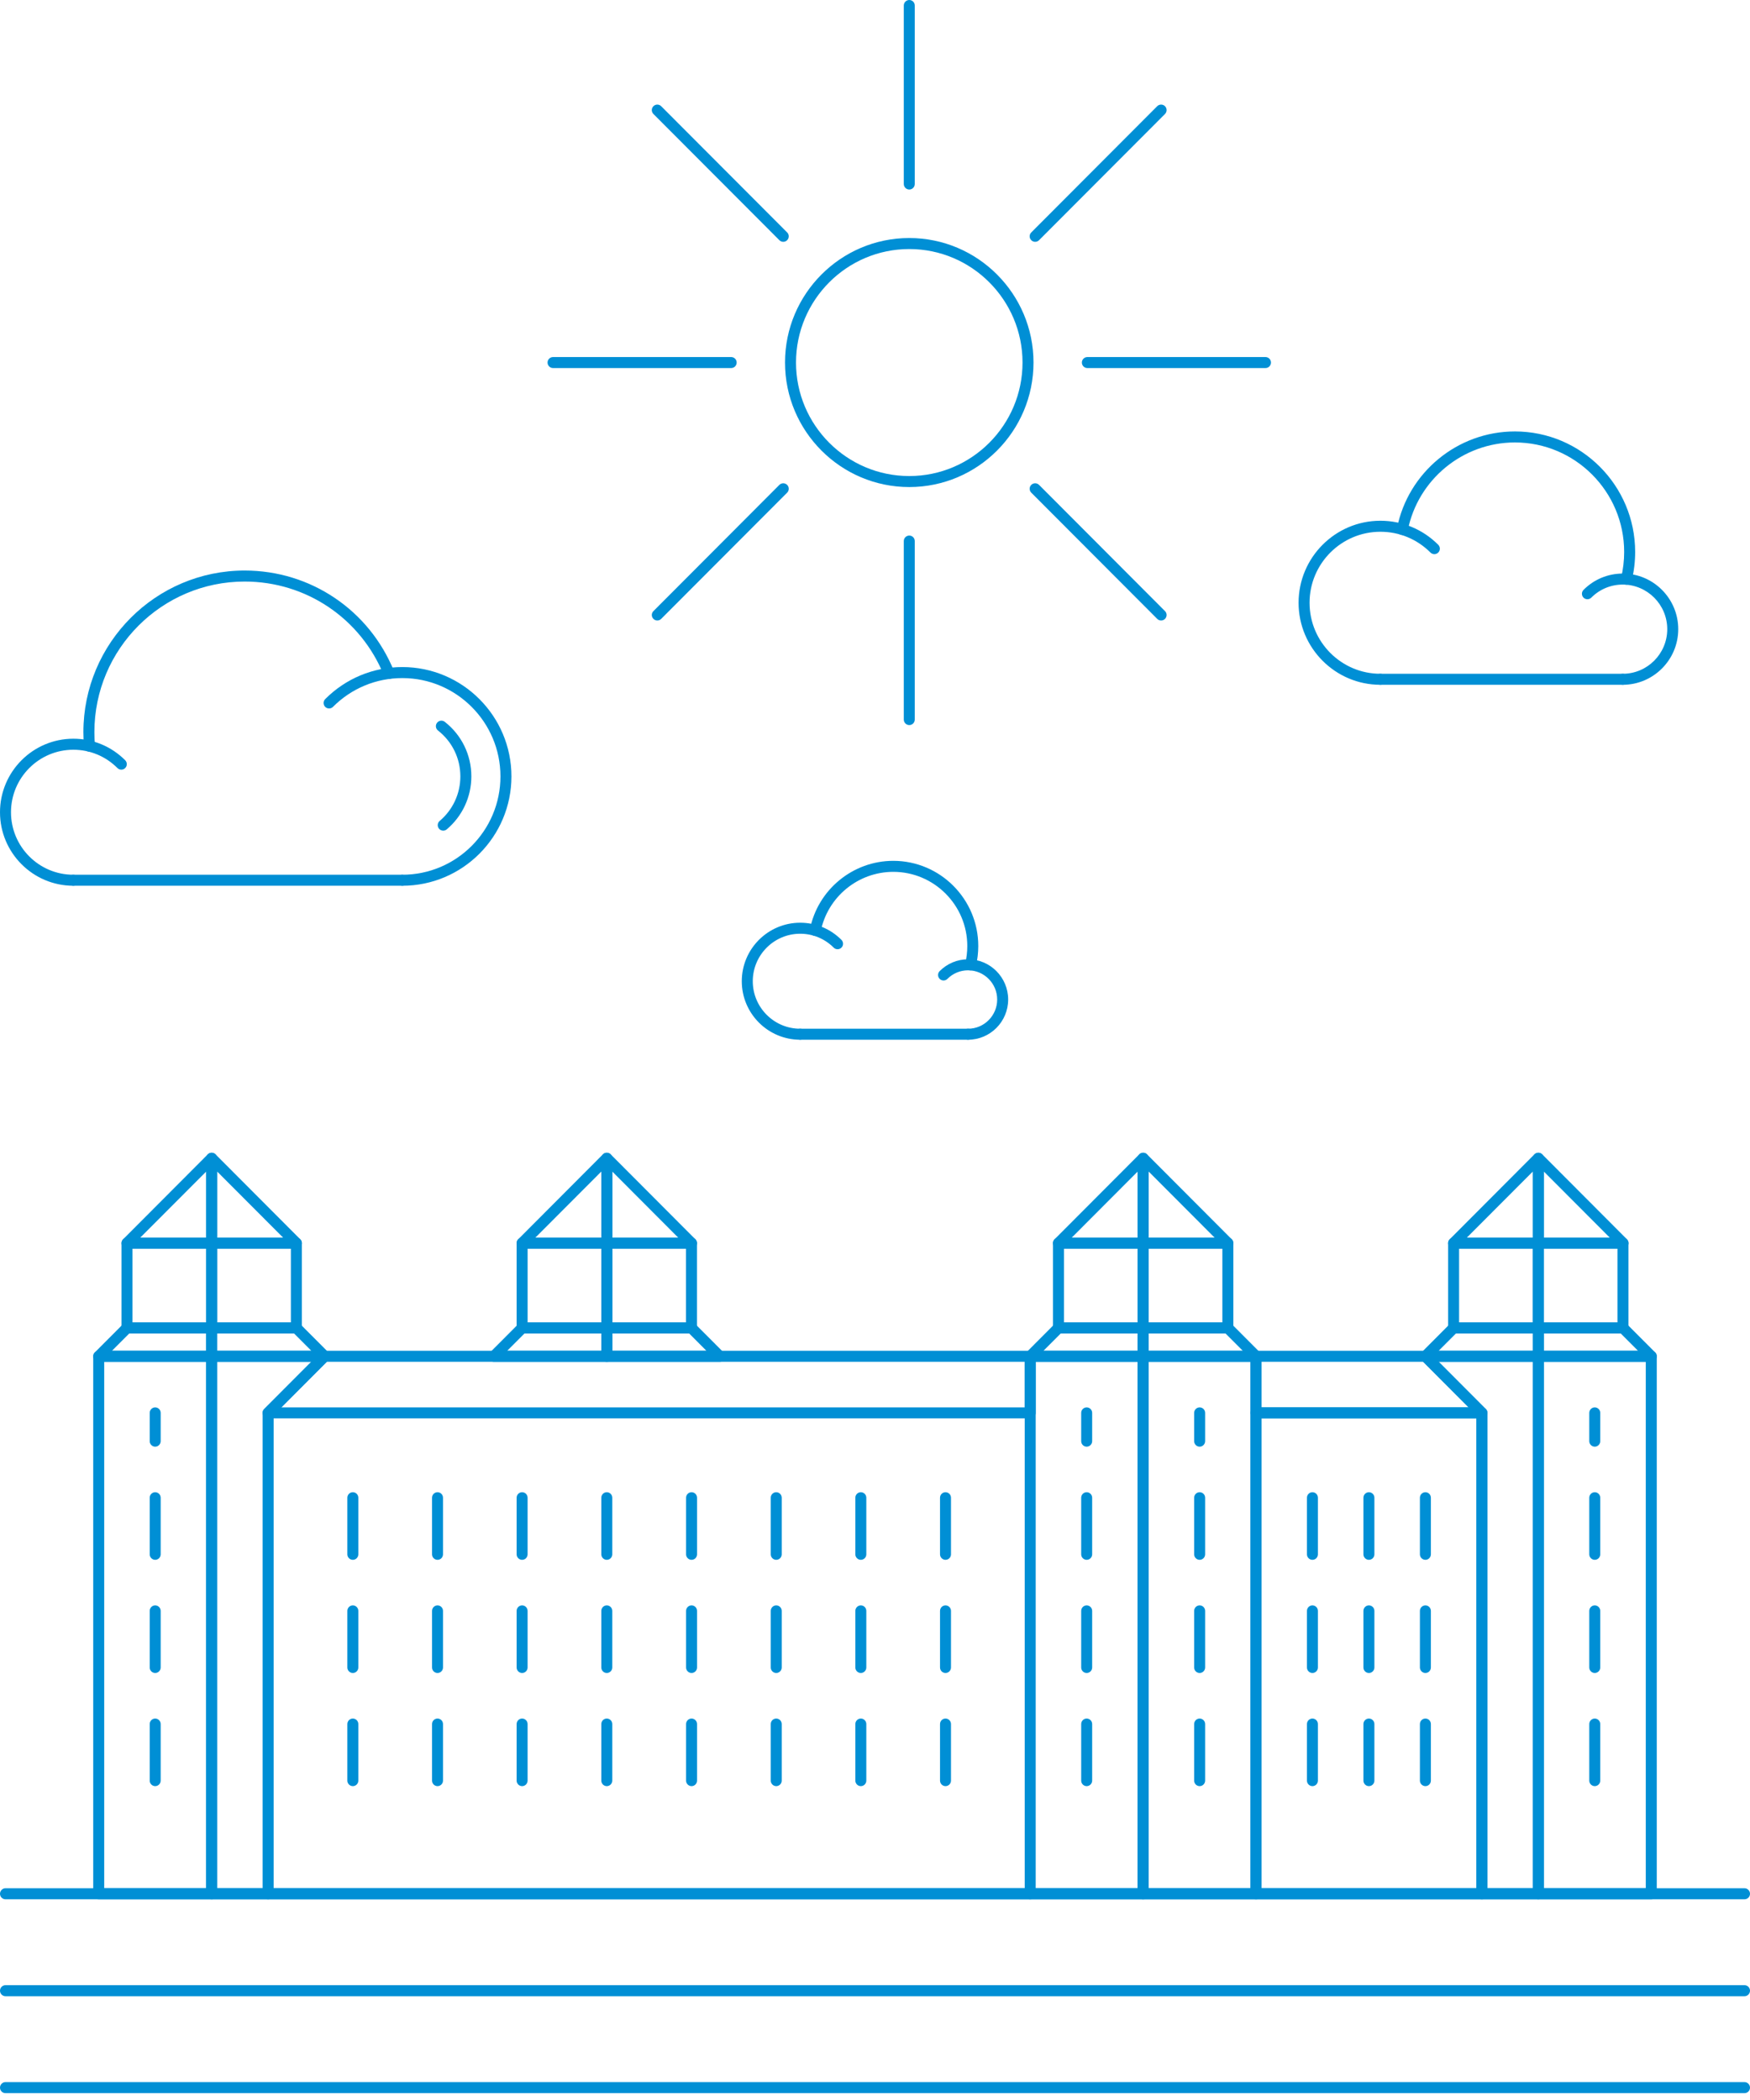 <svg width="160" height="192" viewBox="0 0 160 192" fill="none" xmlns="http://www.w3.org/2000/svg">
<path d="M159.498 191.373H0.502C0.224 191.373 0 191.147 0 190.87C0 190.592 0.224 190.366 0.502 190.366H159.498C159.775 190.366 160 190.592 160 190.87C160 191.147 159.775 191.373 159.498 191.373Z" fill="#008FD5"/>
<path d="M159.498 182.51H0.502C0.224 182.51 0 182.284 0 182.008C0 181.729 0.224 181.503 0.502 181.503H159.498C159.775 181.503 160 181.729 160 182.008C160 182.284 159.775 182.51 159.498 182.51Z" fill="#008FD5"/>
<path d="M159.498 173.649H0.502C0.224 173.649 0 173.423 0 173.147C0 172.868 0.224 172.642 0.502 172.642H159.498C159.775 172.642 160 172.868 160 173.147C160 173.423 159.775 173.649 159.498 173.649Z" fill="#008FD5"/>
<path d="M9.528 172.643H18.846V124.507H9.528V172.643ZM19.348 173.65H9.025C8.749 173.65 8.523 173.424 8.523 173.146V124.003C8.523 123.726 8.749 123.499 9.025 123.499H19.348C19.626 123.499 19.851 123.726 19.851 124.003V173.146C19.851 173.424 19.626 173.65 19.348 173.65Z" fill="#008FD5"/>
<path d="M19.856 172.642H24.013V129.177C24.013 129.044 24.067 128.915 24.16 128.821L28.465 124.507H19.856V172.642ZM24.515 173.649H19.355C19.075 173.649 18.852 173.423 18.852 173.145V124.003C18.852 123.726 19.075 123.5 19.355 123.5H29.677C29.88 123.5 30.063 123.624 30.141 123.81C30.217 123.999 30.175 124.216 30.032 124.359L25.018 129.385V173.145C25.018 173.423 24.792 173.649 24.515 173.649Z" fill="#008FD5"/>
<path d="M25.721 128.673H93.686V124.506H29.88L25.721 128.673ZM94.188 129.68H24.51C24.307 129.68 24.123 129.557 24.045 129.369C23.969 129.18 24.011 128.965 24.156 128.821L29.316 123.647C29.411 123.553 29.538 123.499 29.672 123.499H94.188C94.466 123.499 94.691 123.726 94.691 124.003V129.176C94.691 129.454 94.466 129.68 94.188 129.68Z" fill="#008FD5"/>
<path d="M115.34 128.673H134.271L130.115 124.506H115.34V128.673ZM135.483 129.68H114.839C114.56 129.68 114.336 129.454 114.336 129.176V124.003C114.336 123.726 114.56 123.499 114.839 123.499H130.322C130.455 123.499 130.584 123.553 130.678 123.647L135.839 128.821C135.982 128.965 136.026 129.18 135.947 129.369C135.869 129.557 135.686 129.68 135.483 129.68Z" fill="#008FD5"/>
<path d="M14.189 132.267C13.911 132.267 13.688 132.041 13.688 131.764V129.177C13.688 128.9 13.911 128.674 14.189 128.674C14.465 128.674 14.691 128.9 14.691 129.177V131.764C14.691 132.041 14.465 132.267 14.189 132.267Z" fill="#008FD5"/>
<path d="M14.189 142.612C13.911 142.612 13.688 142.387 13.688 142.11V136.935C13.688 136.658 13.911 136.431 14.189 136.431C14.465 136.431 14.691 136.658 14.691 136.935V142.11C14.691 142.387 14.465 142.612 14.189 142.612Z" fill="#008FD5"/>
<path d="M14.189 152.958C13.911 152.958 13.688 152.733 13.688 152.456V147.281C13.688 147.005 13.911 146.777 14.189 146.777C14.465 146.777 14.691 147.005 14.691 147.281V152.456C14.691 152.733 14.465 152.958 14.189 152.958Z" fill="#008FD5"/>
<path d="M14.189 163.303C13.911 163.303 13.688 163.077 13.688 162.801V157.628C13.688 157.351 13.911 157.124 14.189 157.124C14.465 157.124 14.691 157.351 14.691 157.628V162.801C14.691 163.077 14.465 163.303 14.189 163.303Z" fill="#008FD5"/>
<path d="M99.353 132.267C99.075 132.267 98.852 132.041 98.852 131.764V129.177C98.852 128.9 99.075 128.674 99.353 128.674C99.629 128.674 99.855 128.9 99.855 129.177V131.764C99.855 132.041 99.629 132.267 99.353 132.267Z" fill="#008FD5"/>
<path d="M99.353 142.612C99.075 142.612 98.852 142.387 98.852 142.11V136.935C98.852 136.658 99.075 136.431 99.353 136.431C99.629 136.431 99.855 136.658 99.855 136.935V142.11C99.855 142.387 99.629 142.612 99.353 142.612Z" fill="#008FD5"/>
<path d="M99.353 152.958C99.075 152.958 98.852 152.733 98.852 152.456V147.281C98.852 147.005 99.075 146.777 99.353 146.777C99.629 146.777 99.855 147.005 99.855 147.281V152.456C99.855 152.733 99.629 152.958 99.353 152.958Z" fill="#008FD5"/>
<path d="M99.353 163.303C99.075 163.303 98.852 163.077 98.852 162.801V157.628C98.852 157.351 99.075 157.124 99.353 157.124C99.629 157.124 99.855 157.351 99.855 157.628V162.801C99.855 163.077 99.629 163.303 99.353 163.303Z" fill="#008FD5"/>
<path d="M109.681 132.267C109.404 132.267 109.18 132.041 109.18 131.764V129.177C109.18 128.9 109.404 128.674 109.681 128.674C109.958 128.674 110.183 128.9 110.183 129.177V131.764C110.183 132.041 109.958 132.267 109.681 132.267Z" fill="#008FD5"/>
<path d="M109.681 142.612C109.404 142.612 109.18 142.387 109.18 142.11V136.935C109.18 136.658 109.404 136.431 109.681 136.431C109.958 136.431 110.183 136.658 110.183 136.935V142.11C110.183 142.387 109.958 142.612 109.681 142.612Z" fill="#008FD5"/>
<path d="M109.681 152.958C109.404 152.958 109.18 152.733 109.18 152.456V147.281C109.18 147.005 109.404 146.777 109.681 146.777C109.958 146.777 110.183 147.005 110.183 147.281V152.456C110.183 152.733 109.958 152.958 109.681 152.958Z" fill="#008FD5"/>
<path d="M109.681 163.303C109.404 163.303 109.18 163.077 109.18 162.801V157.628C109.18 157.351 109.404 157.124 109.681 157.124C109.958 157.124 110.183 157.351 110.183 157.628V162.801C110.183 163.077 109.958 163.303 109.681 163.303Z" fill="#008FD5"/>
<path d="M32.259 142.612C31.982 142.612 31.758 142.387 31.758 142.11V136.935C31.758 136.658 31.982 136.431 32.259 136.431C32.536 136.431 32.761 136.658 32.761 136.935V142.11C32.761 142.387 32.536 142.612 32.259 142.612Z" fill="#008FD5"/>
<path d="M32.259 152.958C31.982 152.958 31.758 152.733 31.758 152.456V147.281C31.758 147.005 31.982 146.777 32.259 146.777C32.536 146.777 32.761 147.005 32.761 147.281V152.456C32.761 152.733 32.536 152.958 32.259 152.958Z" fill="#008FD5"/>
<path d="M32.259 163.303C31.982 163.303 31.758 163.077 31.758 162.801V157.628C31.758 157.351 31.982 157.124 32.259 157.124C32.536 157.124 32.761 157.351 32.761 157.628V162.801C32.761 163.077 32.536 163.303 32.259 163.303Z" fill="#008FD5"/>
<path d="M40.002 142.612C39.725 142.612 39.5 142.387 39.5 142.11V136.935C39.5 136.658 39.725 136.431 40.002 136.431C40.279 136.431 40.503 136.658 40.503 136.935V142.11C40.503 142.387 40.279 142.612 40.002 142.612Z" fill="#008FD5"/>
<path d="M40.002 152.958C39.725 152.958 39.5 152.733 39.5 152.456V147.281C39.5 147.005 39.725 146.777 40.002 146.777C40.279 146.777 40.503 147.005 40.503 147.281V152.456C40.503 152.733 40.279 152.958 40.002 152.958Z" fill="#008FD5"/>
<path d="M40.002 163.303C39.725 163.303 39.5 163.077 39.5 162.801V157.628C39.5 157.351 39.725 157.124 40.002 157.124C40.279 157.124 40.503 157.351 40.503 157.628V162.801C40.503 163.077 40.279 163.303 40.002 163.303Z" fill="#008FD5"/>
<path d="M47.736 142.612C47.46 142.612 47.234 142.387 47.234 142.11V136.935C47.234 136.658 47.46 136.431 47.736 136.431C48.014 136.431 48.237 136.658 48.237 136.935V142.11C48.237 142.387 48.014 142.612 47.736 142.612Z" fill="#008FD5"/>
<path d="M47.736 152.958C47.46 152.958 47.234 152.733 47.234 152.456V147.281C47.234 147.005 47.46 146.777 47.736 146.777C48.014 146.777 48.237 147.005 48.237 147.281V152.456C48.237 152.733 48.014 152.958 47.736 152.958Z" fill="#008FD5"/>
<path d="M47.736 163.303C47.46 163.303 47.234 163.077 47.234 162.801V157.628C47.234 157.351 47.46 157.124 47.736 157.124C48.014 157.124 48.237 157.351 48.237 157.628V162.801C48.237 163.077 48.014 163.303 47.736 163.303Z" fill="#008FD5"/>
<path d="M55.478 142.612C55.2 142.612 54.977 142.387 54.977 142.11V136.935C54.977 136.658 55.2 136.431 55.478 136.431C55.754 136.431 55.98 136.658 55.98 136.935V142.11C55.98 142.387 55.754 142.612 55.478 142.612Z" fill="#008FD5"/>
<path d="M55.478 152.958C55.2 152.958 54.977 152.733 54.977 152.456V147.281C54.977 147.005 55.2 146.777 55.478 146.777C55.754 146.777 55.98 147.005 55.98 147.281V152.456C55.98 152.733 55.754 152.958 55.478 152.958Z" fill="#008FD5"/>
<path d="M55.478 163.303C55.2 163.303 54.977 163.077 54.977 162.801V157.628C54.977 157.351 55.2 157.124 55.478 157.124C55.754 157.124 55.98 157.351 55.98 157.628V162.801C55.98 163.077 55.754 163.303 55.478 163.303Z" fill="#008FD5"/>
<path d="M63.228 142.612C62.952 142.612 62.727 142.387 62.727 142.11V136.935C62.727 136.658 62.952 136.431 63.228 136.431C63.506 136.431 63.73 136.658 63.73 136.935V142.11C63.73 142.387 63.506 142.612 63.228 142.612Z" fill="#008FD5"/>
<path d="M63.228 152.958C62.952 152.958 62.727 152.733 62.727 152.456V147.281C62.727 147.005 62.952 146.777 63.228 146.777C63.506 146.777 63.73 147.005 63.73 147.281V152.456C63.73 152.733 63.506 152.958 63.228 152.958Z" fill="#008FD5"/>
<path d="M63.228 163.303C62.952 163.303 62.727 163.077 62.727 162.801V157.628C62.727 157.351 62.952 157.124 63.228 157.124C63.506 157.124 63.73 157.351 63.73 157.628V162.801C63.73 163.077 63.506 163.303 63.228 163.303Z" fill="#008FD5"/>
<path d="M70.97 142.612C70.693 142.612 70.469 142.387 70.469 142.11V136.935C70.469 136.658 70.693 136.431 70.97 136.431C71.247 136.431 71.472 136.658 71.472 136.935V142.11C71.472 142.387 71.247 142.612 70.97 142.612Z" fill="#008FD5"/>
<path d="M70.97 152.958C70.693 152.958 70.469 152.733 70.469 152.456V147.281C70.469 147.005 70.693 146.777 70.97 146.777C71.247 146.777 71.472 147.005 71.472 147.281V152.456C71.472 152.733 71.247 152.958 70.97 152.958Z" fill="#008FD5"/>
<path d="M70.97 163.303C70.693 163.303 70.469 163.077 70.469 162.801V157.628C70.469 157.351 70.693 157.124 70.97 157.124C71.247 157.124 71.472 157.351 71.472 157.628V162.801C71.472 163.077 71.247 163.303 70.97 163.303Z" fill="#008FD5"/>
<path d="M78.705 142.612C78.428 142.612 78.203 142.387 78.203 142.11V136.935C78.203 136.658 78.428 136.431 78.705 136.431C78.982 136.431 79.206 136.658 79.206 136.935V142.11C79.206 142.387 78.982 142.612 78.705 142.612Z" fill="#008FD5"/>
<path d="M78.705 152.958C78.428 152.958 78.203 152.733 78.203 152.456V147.281C78.203 147.005 78.428 146.777 78.705 146.777C78.982 146.777 79.206 147.005 79.206 147.281V152.456C79.206 152.733 78.982 152.958 78.705 152.958Z" fill="#008FD5"/>
<path d="M78.705 163.303C78.428 163.303 78.203 163.077 78.203 162.801V157.628C78.203 157.351 78.428 157.124 78.705 157.124C78.982 157.124 79.206 157.351 79.206 157.628V162.801C79.206 163.077 78.982 163.303 78.705 163.303Z" fill="#008FD5"/>
<path d="M86.447 142.612C86.169 142.612 85.945 142.387 85.945 142.11V136.935C85.945 136.658 86.169 136.431 86.447 136.431C86.723 136.431 86.948 136.658 86.948 136.935V142.11C86.948 142.387 86.723 142.612 86.447 142.612Z" fill="#008FD5"/>
<path d="M86.447 152.958C86.169 152.958 85.945 152.733 85.945 152.456V147.281C85.945 147.005 86.169 146.777 86.447 146.777C86.723 146.777 86.948 147.005 86.948 147.281V152.456C86.948 152.733 86.723 152.958 86.447 152.958Z" fill="#008FD5"/>
<path d="M86.447 163.303C86.169 163.303 85.945 163.077 85.945 162.801V157.628C85.945 157.351 86.169 157.124 86.447 157.124C86.723 157.124 86.948 157.351 86.948 157.628V162.801C86.948 163.077 86.723 163.303 86.447 163.303Z" fill="#008FD5"/>
<path d="M119.994 142.612C119.717 142.612 119.492 142.387 119.492 142.11V136.935C119.492 136.658 119.717 136.431 119.994 136.431C120.271 136.431 120.495 136.658 120.495 136.935V142.11C120.495 142.387 120.271 142.612 119.994 142.612Z" fill="#008FD5"/>
<path d="M119.994 152.958C119.717 152.958 119.492 152.733 119.492 152.456V147.281C119.492 147.005 119.717 146.777 119.994 146.777C120.271 146.777 120.495 147.005 120.495 147.281V152.456C120.495 152.733 120.271 152.958 119.994 152.958Z" fill="#008FD5"/>
<path d="M119.994 163.303C119.717 163.303 119.492 163.077 119.492 162.801V157.628C119.492 157.351 119.717 157.124 119.994 157.124C120.271 157.124 120.495 157.351 120.495 157.628V162.801C120.495 163.077 120.271 163.303 119.994 163.303Z" fill="#008FD5"/>
<path d="M125.158 142.612C124.88 142.612 124.656 142.387 124.656 142.11V136.935C124.656 136.658 124.88 136.431 125.158 136.431C125.434 136.431 125.659 136.658 125.659 136.935V142.11C125.659 142.387 125.434 142.612 125.158 142.612Z" fill="#008FD5"/>
<path d="M125.158 152.958C124.88 152.958 124.656 152.733 124.656 152.456V147.281C124.656 147.005 124.88 146.777 125.158 146.777C125.434 146.777 125.659 147.005 125.659 147.281V152.456C125.659 152.733 125.434 152.958 125.158 152.958Z" fill="#008FD5"/>
<path d="M125.158 163.303C124.88 163.303 124.656 163.077 124.656 162.801V157.628C124.656 157.351 124.88 157.124 125.158 157.124C125.434 157.124 125.659 157.351 125.659 157.628V162.801C125.659 163.077 125.434 163.303 125.158 163.303Z" fill="#008FD5"/>
<path d="M130.322 142.612C130.046 142.612 129.82 142.387 129.82 142.11V136.935C129.82 136.658 130.046 136.431 130.322 136.431C130.6 136.431 130.823 136.658 130.823 136.935V142.11C130.823 142.387 130.6 142.612 130.322 142.612Z" fill="#008FD5"/>
<path d="M130.322 152.958C130.046 152.958 129.82 152.733 129.82 152.456V147.281C129.82 147.005 130.046 146.777 130.322 146.777C130.6 146.777 130.823 147.005 130.823 147.281V152.456C130.823 152.733 130.6 152.958 130.322 152.958Z" fill="#008FD5"/>
<path d="M130.322 163.303C130.046 163.303 129.82 163.077 129.82 162.801V157.628C129.82 157.351 130.046 157.124 130.322 157.124C130.6 157.124 130.823 157.351 130.823 157.628V162.801C130.823 163.077 130.6 163.303 130.322 163.303Z" fill="#008FD5"/>
<path d="M10.237 123.5H18.846V121.921H11.814L10.237 123.5ZM19.349 124.507H9.026C8.822 124.507 8.639 124.383 8.561 124.196C8.484 124.007 8.527 123.791 8.671 123.648L11.252 121.06C11.345 120.967 11.473 120.914 11.606 120.914H19.349C19.625 120.914 19.85 121.14 19.85 121.417V124.003C19.85 124.281 19.625 124.507 19.349 124.507Z" fill="#008FD5"/>
<path d="M19.856 123.5H28.465L26.888 121.921H19.856V123.5ZM29.677 124.507H19.355C19.075 124.507 18.852 124.281 18.852 124.003V121.417C18.852 121.14 19.075 120.914 19.355 120.914H27.096C27.229 120.914 27.357 120.967 27.45 121.06L30.032 123.648C30.175 123.791 30.217 124.007 30.141 124.196C30.063 124.383 29.88 124.507 29.677 124.507Z" fill="#008FD5"/>
<path d="M12.114 120.913H18.852V114.161H12.114V120.913ZM19.354 121.92H11.611C11.335 121.92 11.109 121.694 11.109 121.417V113.659C11.109 113.38 11.335 113.154 11.611 113.154H19.354C19.631 113.154 19.857 113.38 19.857 113.659V121.417C19.857 121.694 19.631 121.92 19.354 121.92Z" fill="#008FD5"/>
<path d="M19.856 120.913H26.595V114.161H19.856V120.913ZM27.096 121.92H19.353C19.075 121.92 18.852 121.694 18.852 121.417V113.659C18.852 113.38 19.075 113.154 19.353 113.154H27.096C27.372 113.154 27.599 113.38 27.599 113.659V121.417C27.599 121.694 27.372 121.92 27.096 121.92Z" fill="#008FD5"/>
<path d="M12.823 113.155H18.852V107.113L12.823 113.155ZM19.353 114.162H11.612C11.409 114.162 11.225 114.038 11.147 113.851C11.07 113.662 11.113 113.446 11.257 113.303L18.997 105.542C19.143 105.399 19.357 105.355 19.546 105.434C19.733 105.511 19.856 105.694 19.856 105.899V113.658C19.856 113.936 19.631 114.162 19.353 114.162Z" fill="#008FD5"/>
<path d="M19.856 113.155H25.885L19.856 107.113V113.155ZM27.096 114.162H19.355C19.075 114.162 18.852 113.936 18.852 113.658V105.899C18.852 105.694 18.973 105.511 19.162 105.434C19.35 105.355 19.564 105.399 19.709 105.542L27.45 113.303C27.595 113.446 27.637 113.662 27.559 113.851C27.483 114.038 27.3 114.162 27.096 114.162Z" fill="#008FD5"/>
<path d="M94.692 172.643H104.01V124.507H94.692V172.643ZM104.513 173.65H94.189C93.913 173.65 93.688 173.424 93.688 173.146V124.003C93.688 123.726 93.913 123.499 94.189 123.499H104.513C104.791 123.499 105.015 123.726 105.015 124.003V173.146C105.015 173.424 104.791 173.65 104.513 173.65Z" fill="#008FD5"/>
<path d="M105.012 172.643H114.331V124.507H105.012V172.643ZM114.834 173.65H104.511C104.233 173.65 104.008 173.424 104.008 173.146V124.003C104.008 123.726 104.233 123.499 104.511 123.499H114.834C115.11 123.499 115.335 123.726 115.335 124.003V173.146C115.335 173.424 115.11 173.65 114.834 173.65Z" fill="#008FD5"/>
<path d="M95.401 123.5H104.01V121.921H96.978L95.401 123.5ZM104.513 124.507H94.19C93.986 124.507 93.803 124.383 93.725 124.196C93.648 124.007 93.691 123.791 93.835 123.648L96.415 121.06C96.509 120.967 96.638 120.914 96.771 120.914H104.513C104.79 120.914 105.014 121.14 105.014 121.417V124.003C105.014 124.281 104.79 124.507 104.513 124.507Z" fill="#008FD5"/>
<path d="M105.02 123.5H113.629L112.052 121.921H105.02V123.5ZM114.842 124.507H104.519C104.241 124.507 104.016 124.281 104.016 124.003V121.417C104.016 121.14 104.241 120.914 104.519 120.914H112.26C112.393 120.914 112.521 120.967 112.614 121.06L115.196 123.648C115.339 123.791 115.381 124.007 115.305 124.196C115.227 124.383 115.044 124.507 114.842 124.507Z" fill="#008FD5"/>
<path d="M97.278 120.913H104.015V114.161H97.278V120.913ZM104.518 121.92H96.776C96.497 121.92 96.273 121.694 96.273 121.417V113.659C96.273 113.38 96.497 113.154 96.776 113.154H104.518C104.796 113.154 105.019 113.38 105.019 113.659V121.417C105.019 121.694 104.796 121.92 104.518 121.92Z" fill="#008FD5"/>
<path d="M105.02 120.913H111.759V114.161H105.02V120.913ZM112.26 121.92H104.519C104.241 121.92 104.016 121.694 104.016 121.417V113.659C104.016 113.38 104.241 113.154 104.519 113.154H112.26C112.538 113.154 112.763 113.38 112.763 113.659V121.417C112.763 121.694 112.538 121.92 112.26 121.92Z" fill="#008FD5"/>
<path d="M97.988 113.155H104.015V107.113L97.988 113.155ZM104.517 114.162H96.777C96.573 114.162 96.39 114.038 96.312 113.851C96.234 113.662 96.276 113.446 96.421 113.303L104.162 105.542C104.307 105.399 104.522 105.355 104.709 105.434C104.898 105.511 105.02 105.694 105.02 105.899V113.658C105.02 113.936 104.796 114.162 104.517 114.162Z" fill="#008FD5"/>
<path d="M105.02 113.155H111.049L105.02 107.113V113.155ZM112.26 114.162H104.519C104.241 114.162 104.016 113.936 104.016 113.658V105.899C104.016 105.694 104.139 105.511 104.326 105.434C104.514 105.355 104.728 105.399 104.873 105.542L112.614 113.303C112.759 113.446 112.801 113.662 112.723 113.851C112.647 114.038 112.463 114.162 112.26 114.162Z" fill="#008FD5"/>
<path d="M145.806 132.267C145.53 132.267 145.305 132.041 145.305 131.764V129.177C145.305 128.9 145.53 128.674 145.806 128.674C146.084 128.674 146.308 128.9 146.308 129.177V131.764C146.308 132.041 146.084 132.267 145.806 132.267Z" fill="#008FD5"/>
<path d="M145.806 142.612C145.53 142.612 145.305 142.387 145.305 142.11V136.935C145.305 136.658 145.53 136.431 145.806 136.431C146.084 136.431 146.308 136.658 146.308 136.935V142.11C146.308 142.387 146.084 142.612 145.806 142.612Z" fill="#008FD5"/>
<path d="M145.806 152.958C145.53 152.958 145.305 152.733 145.305 152.456V147.281C145.305 147.005 145.53 146.777 145.806 146.777C146.084 146.777 146.308 147.005 146.308 147.281V152.456C146.308 152.733 146.084 152.958 145.806 152.958Z" fill="#008FD5"/>
<path d="M145.806 163.303C145.53 163.303 145.305 163.077 145.305 162.801V157.628C145.305 157.351 145.53 157.124 145.806 157.124C146.084 157.124 146.308 157.351 146.308 157.628V162.801C146.308 163.077 146.084 163.303 145.806 163.303Z" fill="#008FD5"/>
<path d="M135.985 172.642H140.143V124.507H131.533L135.838 128.821C135.933 128.916 135.985 129.044 135.985 129.177V172.642ZM140.645 173.649H135.484C135.206 173.649 134.981 173.423 134.981 173.145V129.385L129.968 124.359C129.823 124.216 129.781 123.999 129.859 123.81C129.935 123.624 130.119 123.5 130.322 123.5H140.645C140.921 123.5 141.148 123.726 141.148 124.003V173.145C141.148 173.423 140.921 173.649 140.645 173.649Z" fill="#008FD5"/>
<path d="M141.153 172.643H150.471V124.507H141.153V172.643ZM150.974 173.65H140.651C140.372 173.65 140.148 173.424 140.148 173.146V124.003C140.148 123.726 140.372 123.499 140.651 123.499H150.974C151.251 123.499 151.476 123.726 151.476 124.003V173.146C151.476 173.424 151.251 173.65 150.974 173.65Z" fill="#008FD5"/>
<path d="M131.534 123.5H140.142V121.921H133.111L131.534 123.5ZM140.645 124.507H130.323C130.118 124.507 129.936 124.383 129.858 124.196C129.781 124.007 129.824 123.791 129.968 123.648L132.548 121.06C132.642 120.967 132.769 120.914 132.903 120.914H140.645C140.922 120.914 141.147 121.14 141.147 121.417V124.003C141.147 124.281 140.922 124.507 140.645 124.507Z" fill="#008FD5"/>
<path d="M141.153 123.5H149.762L148.185 121.921H141.153V123.5ZM150.974 124.507H140.651C140.372 124.507 140.148 124.281 140.148 124.003V121.417C140.148 121.14 140.372 120.914 140.651 120.914H148.391C148.525 120.914 148.654 120.967 148.747 121.06L151.329 123.648C151.472 123.791 151.514 124.007 151.438 124.196C151.36 124.383 151.177 124.507 150.974 124.507Z" fill="#008FD5"/>
<path d="M133.403 120.913H140.141V114.161H133.403V120.913ZM140.644 121.92H132.901C132.624 121.92 132.398 121.694 132.398 121.417V113.659C132.398 113.38 132.624 113.154 132.901 113.154H140.644C140.921 113.154 141.146 113.38 141.146 113.659V121.417C141.146 121.694 140.921 121.92 140.644 121.92Z" fill="#008FD5"/>
<path d="M141.145 120.913H147.882V114.161H141.145V120.913ZM148.384 121.92H140.644C140.364 121.92 140.141 121.694 140.141 121.417V113.659C140.141 113.38 140.364 113.154 140.644 113.154H148.384C148.663 113.154 148.887 113.38 148.887 113.659V121.417C148.887 121.694 148.663 121.92 148.384 121.92Z" fill="#008FD5"/>
<path d="M134.112 113.155H140.141V107.113L134.112 113.155ZM140.642 114.162H132.901C132.698 114.162 132.514 114.038 132.436 113.851C132.359 113.662 132.402 113.446 132.546 113.303L140.287 105.542C140.432 105.399 140.646 105.355 140.835 105.434C141.022 105.511 141.145 105.694 141.145 105.899V113.658C141.145 113.936 140.92 114.162 140.642 114.162Z" fill="#008FD5"/>
<path d="M141.153 113.155H147.18L141.153 107.113V113.155ZM148.391 114.162H140.651C140.372 114.162 140.148 113.936 140.148 113.658V105.899C140.148 105.694 140.27 105.511 140.459 105.434C140.647 105.355 140.861 105.399 141.006 105.542L148.747 113.303C148.892 113.446 148.934 113.662 148.856 113.851C148.778 114.038 148.596 114.162 148.391 114.162Z" fill="#008FD5"/>
<path d="M94.189 173.649H24.509C24.233 173.649 24.008 173.423 24.008 173.147C24.008 172.868 24.233 172.642 24.509 172.642H94.189C94.466 172.642 94.69 172.868 94.69 173.147C94.69 173.423 94.466 173.649 94.189 173.649Z" fill="#008FD5"/>
<path d="M115.34 172.643H134.98V129.68H115.34V172.643ZM135.483 173.65H114.839C114.56 173.65 114.336 173.424 114.336 173.146V129.178C114.336 128.899 114.56 128.674 114.839 128.674H135.483C135.761 128.674 135.986 128.899 135.986 129.178V173.146C135.986 173.424 135.761 173.65 135.483 173.65Z" fill="#008FD5"/>
<path d="M46.371 123.5H54.979V121.921H47.948L46.371 123.5ZM55.482 124.507H45.159C44.955 124.507 44.773 124.383 44.695 124.196C44.617 124.007 44.659 123.791 44.804 123.648L47.385 121.06C47.479 120.967 47.606 120.914 47.739 120.914H55.482C55.759 120.914 55.984 121.14 55.984 121.417V124.003C55.984 124.281 55.759 124.507 55.482 124.507Z" fill="#008FD5"/>
<path d="M55.981 123.5H64.588L63.013 121.921H55.981V123.5ZM65.801 124.507H55.48C55.2 124.507 54.977 124.281 54.977 124.003V121.417C54.977 121.14 55.2 120.914 55.48 120.914H63.22C63.353 120.914 63.482 120.967 63.575 121.06L66.157 123.648C66.3 123.791 66.342 124.007 66.264 124.196C66.186 124.383 66.004 124.507 65.801 124.507Z" fill="#008FD5"/>
<path d="M48.239 120.913H54.977V114.161H48.239V120.913ZM55.479 121.92H47.736C47.46 121.92 47.234 121.694 47.234 121.417V113.659C47.234 113.38 47.46 113.154 47.736 113.154H55.479C55.757 113.154 55.982 113.38 55.982 113.659V121.417C55.982 121.694 55.757 121.92 55.479 121.92Z" fill="#008FD5"/>
<path d="M55.981 120.913H62.718V114.161H55.981V120.913ZM63.22 121.92H55.478C55.2 121.92 54.977 121.694 54.977 121.417V113.659C54.977 113.38 55.2 113.154 55.478 113.154H63.22C63.497 113.154 63.723 113.38 63.723 113.659V121.417C63.723 121.694 63.497 121.92 63.22 121.92Z" fill="#008FD5"/>
<path d="M48.948 113.155H54.977V107.113L48.948 113.155ZM55.478 114.162H47.737C47.534 114.162 47.35 114.038 47.272 113.851C47.195 113.662 47.238 113.446 47.382 113.303L55.122 105.542C55.267 105.399 55.482 105.355 55.671 105.434C55.858 105.511 55.981 105.694 55.981 105.899V113.658C55.981 113.936 55.756 114.162 55.478 114.162Z" fill="#008FD5"/>
<path d="M55.981 113.155H62.008L55.981 107.113V113.155ZM63.22 114.162H55.48C55.2 114.162 54.977 113.936 54.977 113.658V105.899C54.977 105.694 55.098 105.511 55.287 105.434C55.475 105.355 55.691 105.399 55.834 105.542L63.575 113.303C63.72 113.446 63.762 113.662 63.684 113.851C63.606 114.038 63.424 114.162 63.22 114.162Z" fill="#008FD5"/>
<path d="M148.367 62.609H126.205C125.927 62.609 125.703 62.383 125.703 62.106C125.703 61.828 125.927 61.602 126.205 61.602H148.367C148.643 61.602 148.868 61.828 148.868 62.106C148.868 62.383 148.643 62.609 148.367 62.609Z" fill="#008FD5"/>
<path d="M148.366 62.609C148.089 62.609 147.865 62.383 147.865 62.106C147.865 61.828 148.089 61.602 148.366 61.602C150.609 61.602 152.434 59.773 152.434 57.524C152.434 55.276 150.609 53.447 148.366 53.447C147.278 53.447 146.258 53.872 145.49 54.641C145.295 54.837 144.976 54.836 144.781 54.643C144.584 54.445 144.584 54.126 144.781 53.931C145.738 52.97 147.011 52.44 148.366 52.44C151.163 52.44 153.439 54.721 153.439 57.524C153.439 60.328 151.163 62.609 148.366 62.609Z" fill="#008FD5"/>
<path d="M126.207 62.609C122.082 62.609 118.727 59.245 118.727 55.11C118.727 50.976 122.082 47.611 126.207 47.611C128.205 47.611 130.084 48.392 131.496 49.808C131.693 50.005 131.693 50.325 131.496 50.52C131.301 50.715 130.983 50.715 130.787 50.52C129.564 49.294 127.937 48.618 126.207 48.618C122.636 48.618 119.731 51.53 119.731 55.11C119.731 58.69 122.636 61.602 126.207 61.602C126.484 61.602 126.709 61.828 126.709 62.106C126.709 62.383 126.484 62.609 126.207 62.609Z" fill="#008FD5"/>
<path d="M148.702 53.459C148.664 53.459 148.623 53.455 148.583 53.445C148.315 53.379 148.148 53.107 148.213 52.839C148.4 52.064 148.495 51.266 148.495 50.466C148.495 44.944 144.014 40.453 138.505 40.453C133.751 40.453 129.629 43.841 128.707 48.508C128.653 48.779 128.391 48.961 128.116 48.903C127.844 48.849 127.667 48.583 127.721 48.311C128.736 43.175 133.272 39.446 138.505 39.446C144.568 39.446 149.5 44.389 149.5 50.466C149.5 51.345 149.395 52.223 149.19 53.075C149.134 53.305 148.929 53.459 148.702 53.459Z" fill="#008FD5"/>
<path d="M88.51 95.061H73.158C72.88 95.061 72.656 94.836 72.656 94.559C72.656 94.281 72.88 94.055 73.158 94.055H88.51C88.788 94.055 89.012 94.281 89.012 94.559C89.012 94.836 88.788 95.061 88.51 95.061Z" fill="#008FD5"/>
<path d="M88.507 95.061C88.231 95.061 88.005 94.836 88.005 94.559C88.005 94.281 88.231 94.055 88.507 94.055C89.976 94.055 91.171 92.858 91.171 91.385C91.171 89.913 89.976 88.714 88.507 88.714C87.796 88.714 87.126 88.993 86.623 89.497C86.427 89.694 86.11 89.693 85.913 89.498C85.717 89.301 85.716 88.983 85.913 88.787C86.606 88.091 87.528 87.707 88.507 87.707C90.53 87.707 92.175 89.358 92.175 91.385C92.175 93.413 90.53 95.061 88.507 95.061Z" fill="#008FD5"/>
<path d="M73.159 95.061C70.216 95.061 67.82 92.663 67.82 89.713C67.82 86.763 70.216 84.364 73.159 84.364C74.586 84.364 75.926 84.92 76.933 85.931C77.129 86.127 77.129 86.447 76.932 86.642C76.735 86.837 76.419 86.838 76.222 86.641C75.404 85.822 74.316 85.37 73.159 85.37C70.769 85.37 68.825 87.318 68.825 89.713C68.825 92.108 70.769 94.055 73.159 94.055C73.435 94.055 73.66 94.281 73.66 94.559C73.66 94.836 73.435 95.061 73.159 95.061Z" fill="#008FD5"/>
<path d="M88.736 88.723C88.697 88.723 88.656 88.719 88.616 88.709C88.347 88.642 88.181 88.371 88.247 88.101C88.374 87.577 88.438 87.038 88.438 86.495C88.438 82.755 85.402 79.712 81.671 79.712C78.451 79.712 75.66 82.008 75.033 85.169C74.98 85.442 74.712 85.621 74.444 85.564C74.172 85.51 73.995 85.246 74.049 84.972C74.768 81.342 77.973 78.705 81.671 78.705C85.956 78.705 89.442 82.2 89.442 86.495C89.442 87.117 89.369 87.738 89.223 88.338C89.168 88.57 88.962 88.723 88.736 88.723Z" fill="#008FD5"/>
<path d="M36.775 80.983H6.697C6.421 80.983 6.195 80.757 6.195 80.48C6.195 80.202 6.421 79.976 6.697 79.976H36.775C37.052 79.976 37.276 80.202 37.276 80.48C37.276 80.757 37.052 80.983 36.775 80.983Z" fill="#008FD5"/>
<path d="M6.704 80.983C3.008 80.983 0 77.968 0 74.263C0 70.556 3.008 67.541 6.704 67.541C8.495 67.541 10.178 68.24 11.447 69.509C11.641 69.707 11.642 70.025 11.447 70.221C11.251 70.418 10.932 70.417 10.737 70.222C9.658 69.142 8.226 68.548 6.704 68.548C3.56 68.548 1.005 71.112 1.005 74.263C1.005 77.413 3.56 79.976 6.704 79.976C6.982 79.976 7.206 80.202 7.206 80.48C7.206 80.757 6.982 80.983 6.704 80.983Z" fill="#008FD5"/>
<path d="M36.785 80.983C36.509 80.983 36.284 80.757 36.284 80.48C36.284 80.202 36.509 79.976 36.785 79.976C41.732 79.976 45.755 75.943 45.755 70.986C45.755 66.029 41.732 61.996 36.785 61.996C34.39 61.996 32.137 62.931 30.442 64.629C30.247 64.823 29.93 64.823 29.733 64.629C29.537 64.433 29.537 64.113 29.733 63.916C31.617 62.029 34.122 60.989 36.785 60.989C42.286 60.989 46.76 65.474 46.76 70.986C46.76 76.498 42.286 80.983 36.785 80.983Z" fill="#008FD5"/>
<path d="M8.185 68.728C7.928 68.728 7.709 68.531 7.685 68.27C7.646 67.831 7.625 67.388 7.625 66.938C7.625 58.791 14.239 52.163 22.368 52.163C28.4 52.163 33.763 55.781 36.032 61.38C36.137 61.638 36.014 61.932 35.756 62.036C35.502 62.14 35.206 62.016 35.103 61.761C32.987 56.541 27.989 53.17 22.368 53.17C14.793 53.17 8.63 59.346 8.63 66.938C8.63 67.357 8.649 67.77 8.686 68.18C8.71 68.457 8.508 68.7 8.23 68.725C8.214 68.727 8.2 68.728 8.185 68.728Z" fill="#008FD5"/>
<path d="M40.522 75.946C40.379 75.946 40.237 75.885 40.138 75.767C39.961 75.554 39.986 75.236 40.199 75.057C41.402 74.043 42.09 72.56 42.09 70.986C42.09 69.336 41.345 67.807 40.044 66.789C39.826 66.618 39.787 66.302 39.959 66.083C40.131 65.862 40.447 65.826 40.664 65.995C42.208 67.205 43.095 69.024 43.095 70.986C43.095 72.858 42.275 74.621 40.846 75.828C40.751 75.908 40.637 75.946 40.522 75.946Z" fill="#008FD5"/>
<path d="M83.132 22.77C77.424 22.77 72.778 27.424 72.778 33.148C72.778 38.869 77.424 43.524 83.132 43.524C88.842 43.524 93.488 38.869 93.488 33.148C93.488 27.424 88.842 22.77 83.132 22.77ZM83.132 44.531C76.87 44.531 71.773 39.424 71.773 33.148C71.773 26.87 76.87 21.763 83.132 21.763C89.396 21.763 94.492 26.87 94.492 33.148C94.492 39.424 89.396 44.531 83.132 44.531Z" fill="#008FD5"/>
<path d="M83.134 66.293C82.858 66.293 82.633 66.068 82.633 65.791V49.468C82.633 49.191 82.858 48.966 83.134 48.966C83.412 48.966 83.636 49.191 83.636 49.468V65.791C83.636 66.068 83.412 66.293 83.134 66.293Z" fill="#008FD5"/>
<path d="M115.702 33.651H99.417C99.139 33.651 98.914 33.425 98.914 33.148C98.914 32.87 99.139 32.644 99.417 32.644H115.702C115.978 32.644 116.204 32.87 116.204 33.148C116.204 33.425 115.978 33.651 115.702 33.651Z" fill="#008FD5"/>
<path d="M83.134 17.328C82.858 17.328 82.633 17.102 82.633 16.825V0.503C82.633 0.226 82.858 1.33514e-05 83.134 1.33514e-05C83.412 1.33514e-05 83.636 0.226 83.636 0.503V16.825C83.636 17.102 83.412 17.328 83.134 17.328Z" fill="#008FD5"/>
<path d="M66.85 33.651H50.566C50.289 33.651 50.062 33.425 50.062 33.148C50.062 32.87 50.289 32.644 50.566 32.644H66.85C67.128 32.644 67.352 32.87 67.352 33.148C67.352 33.425 67.128 33.651 66.85 33.651Z" fill="#008FD5"/>
<path d="M60.097 56.732C59.968 56.732 59.839 56.682 59.742 56.584C59.544 56.388 59.544 56.069 59.742 55.873L71.257 44.331C71.454 44.137 71.77 44.137 71.967 44.331C72.164 44.527 72.164 44.847 71.967 45.044L60.451 56.584C60.353 56.682 60.226 56.732 60.097 56.732Z" fill="#008FD5"/>
<path d="M106.158 56.732C106.03 56.732 105.901 56.682 105.803 56.584L94.288 45.044C94.091 44.847 94.091 44.527 94.288 44.331C94.485 44.137 94.801 44.137 94.998 44.331L106.513 55.873C106.71 56.069 106.71 56.388 106.513 56.584C106.415 56.682 106.287 56.732 106.158 56.732Z" fill="#008FD5"/>
<path d="M94.642 22.109C94.514 22.109 94.386 22.06 94.288 21.962C94.091 21.766 94.091 21.446 94.288 21.25L105.803 9.709C106 9.514 106.316 9.514 106.513 9.709C106.71 9.905 106.71 10.224 106.513 10.422L94.998 21.962C94.9 22.06 94.772 22.109 94.642 22.109Z" fill="#008FD5"/>
<path d="M71.613 22.109C71.484 22.109 71.355 22.06 71.257 21.962L59.742 10.422C59.544 10.224 59.544 9.905 59.742 9.709C59.938 9.514 60.254 9.514 60.451 9.709L71.967 21.25C72.164 21.446 72.164 21.766 71.967 21.962C71.869 22.06 71.742 22.109 71.613 22.109Z" fill="#008FD5"/>
</svg>
